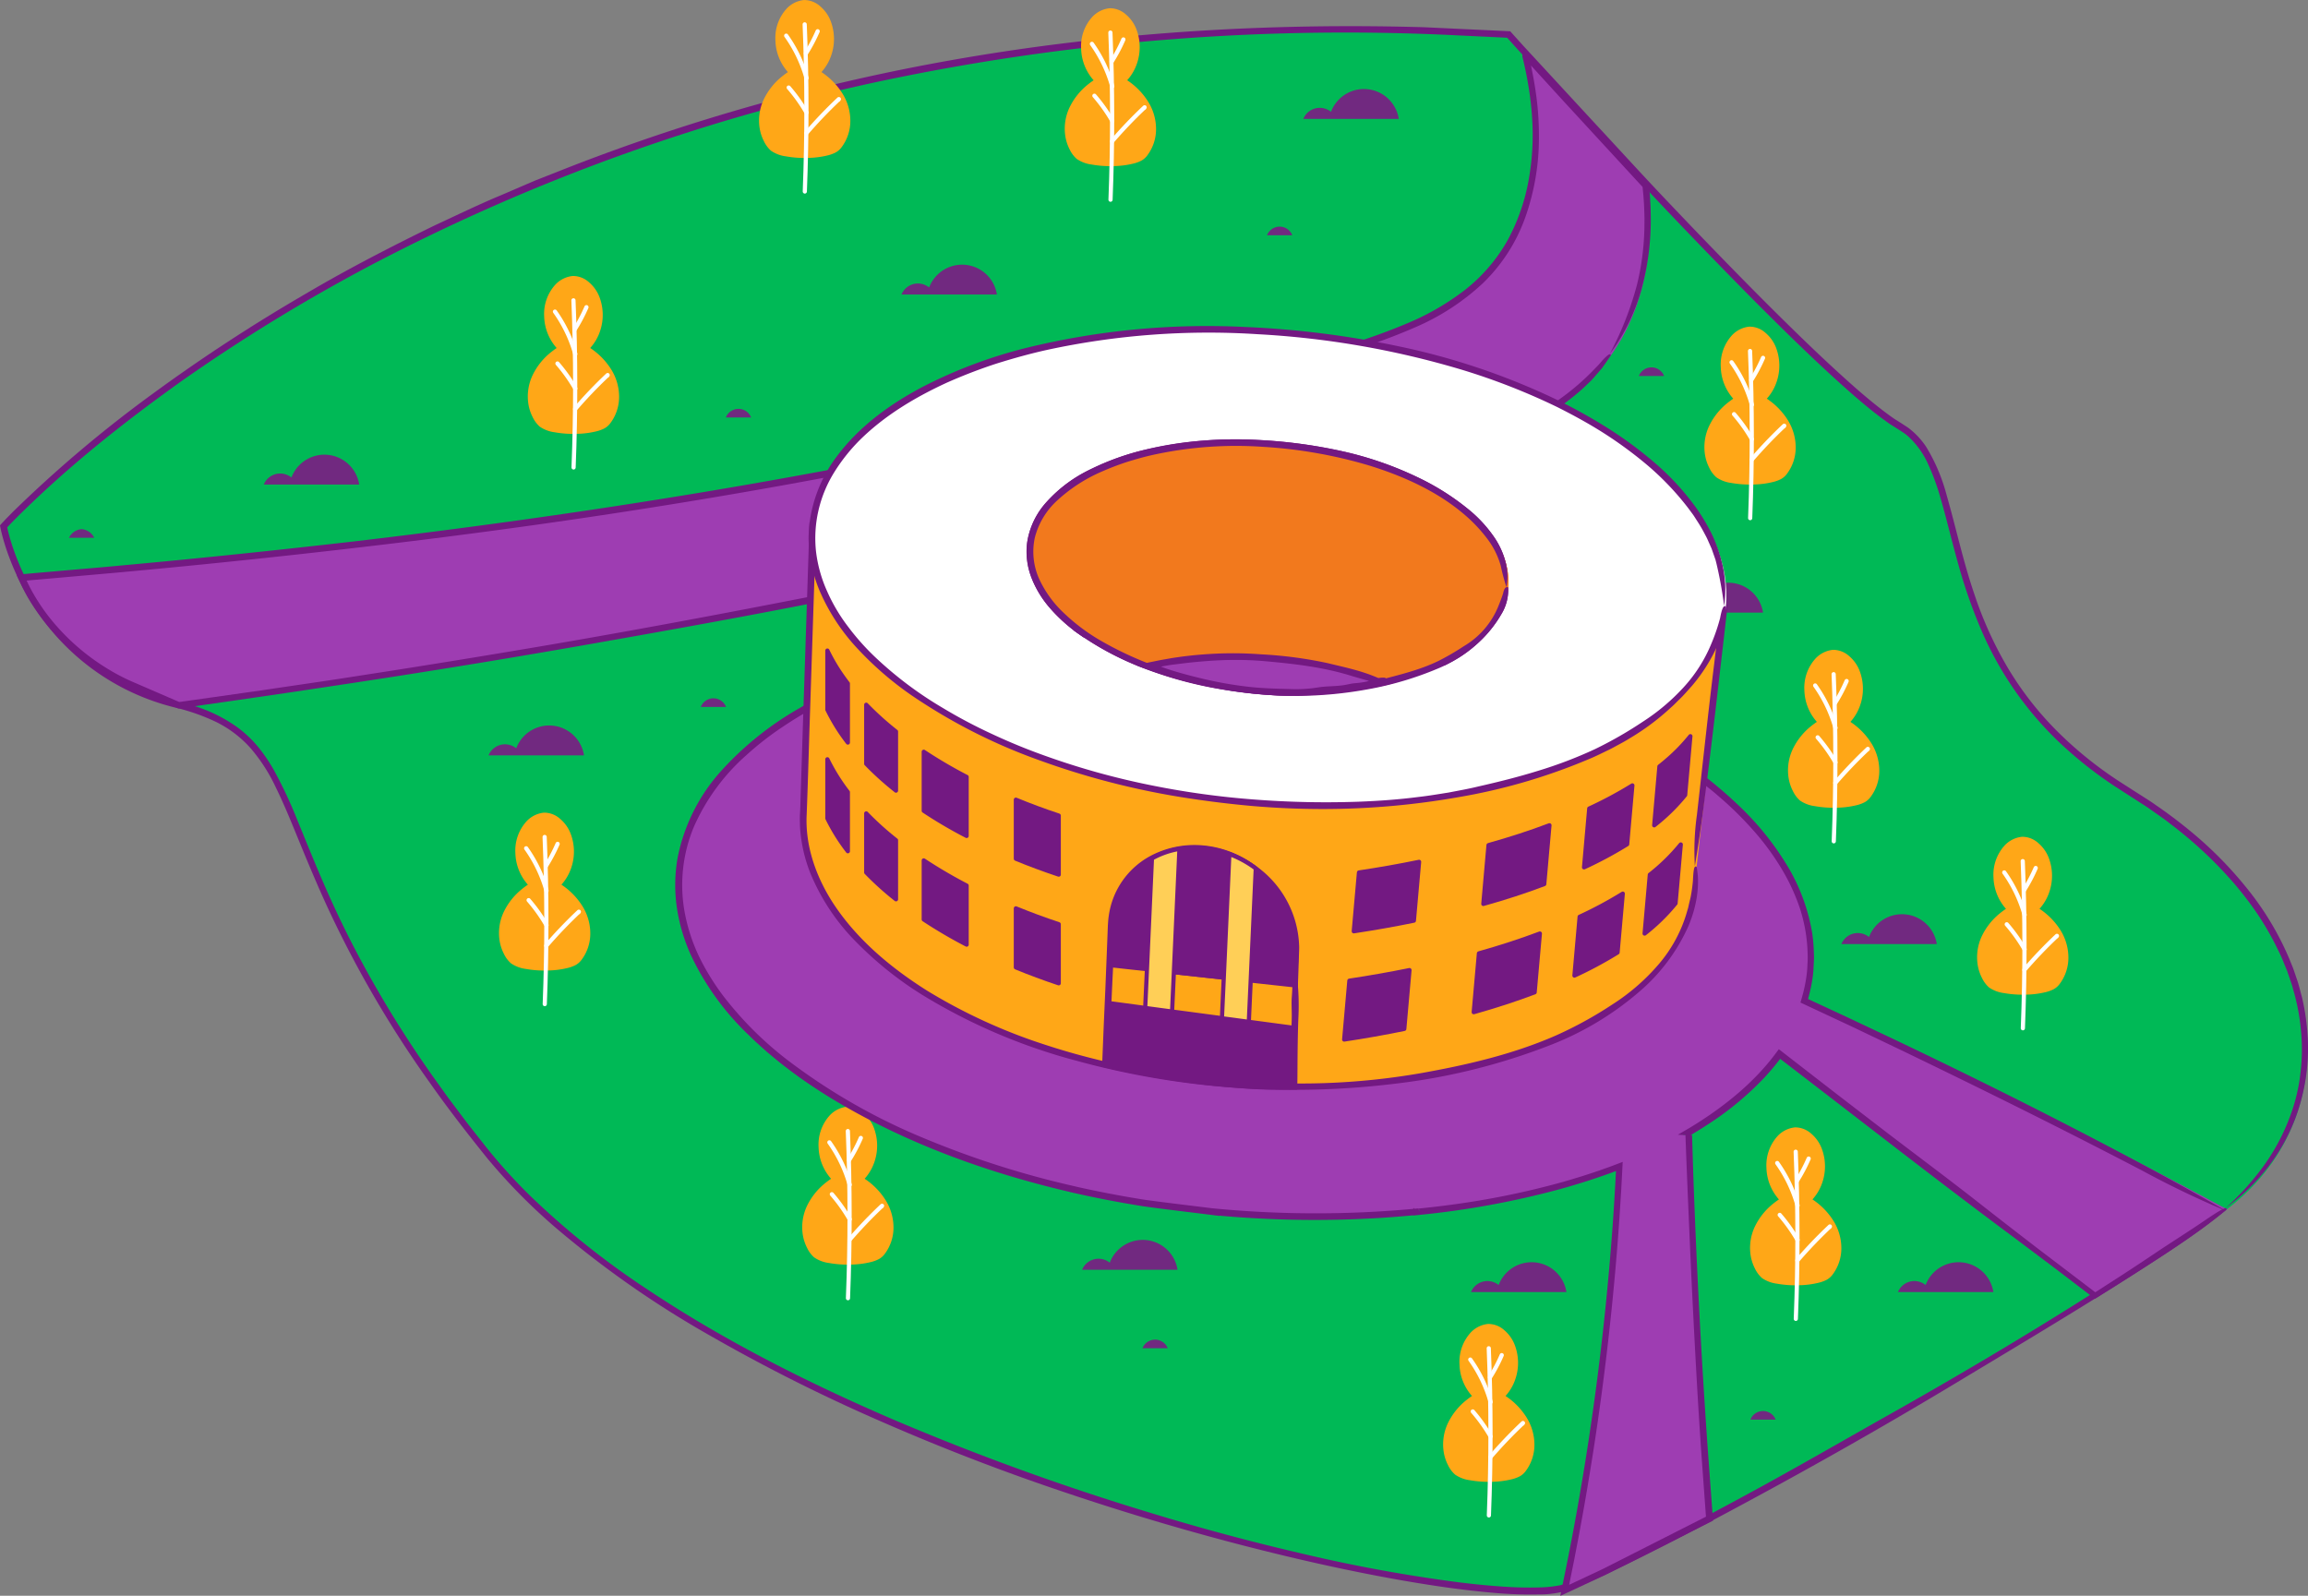 <?xml version="1.0" encoding="UTF-8"?> <svg xmlns="http://www.w3.org/2000/svg" width="551.267" height="381.2" viewBox="0 0 551.267 381.2"><rect x="0" y="0" width="551.267" height="381.2" fill="#808080" stroke="none"/> <defs> <style>.cls-1{fill:#00b956;}.cls-2,.cls-9{fill:#731982;}.cls-3{fill:#712980;}.cls-4{fill:#9e3db2;}.cls-5{fill:#ffa717;}.cls-6{fill:none;stroke:#fff;}.cls-10,.cls-6,.cls-9{stroke-linecap:round;stroke-linejoin:round;}.cls-7{fill:#fff;}.cls-8{fill:#f2791d;}.cls-10,.cls-9{stroke:#731982;}.cls-10{fill:#ffcf57;}</style> </defs> <title>new-golland</title> <g id="Layer_2" data-name="Layer 2"> <path class="cls-1" d="M531.926,288.866c-6.99,5.29-18.191,12.66-31.53,20.93-43.12,26.74-108.521,62.95-125.93,69.17-22.78,8.13-200.851-33.46-257.77-103.84s-38.48-98.36-73.92-107.06a54.493,54.493,0,0,1-30.11-18.84l-.121-.15A58.562,58.562,0,0,1,5.686,138.3a52.732,52.732,0,0,1-4.47-12.46S121.045-6.954,360.406,8.116c0,0,1.11,1.24,3.1,3.43,5.31,5.84,16.84,18.47,30.1,32.53,22.46,23.81,49.89,51.71,60.38,57.62,19,10.71,4.7,56.58,54.981,87.16S561.516,266.466,531.926,288.866Z"></path> <path class="cls-2" d="M548.189,267.282a47.625,47.625,0,0,0,3.027-19.195,56.367,56.367,0,0,0-1.346-9.7c-.449-1.572-.781-3.181-1.349-4.718l-.788-2.325-.923-2.275a70.325,70.325,0,0,0-10.071-16.8,93.388,93.388,0,0,0-13.806-13.93c-2.532-2.076-5.146-4.054-7.849-5.9-1.324-.965-2.724-1.816-4.1-2.7l-4.12-2.643a92.221,92.221,0,0,1-15.226-12.145,77.776,77.776,0,0,1-12-15.294,90.5,90.5,0,0,1-8.053-17.7c-2.667-7.753-4.362-15.795-6.647-23.736a43.3,43.3,0,0,0-4.867-11.474,18.294,18.294,0,0,0-4.357-4.608l-1.339-.88-1.284-.814c-.865-.511-1.677-1.134-2.5-1.733-3.264-2.445-6.389-5.113-9.44-7.86s-6.057-5.553-9.026-8.4c-5.933-5.7-11.751-11.519-17.514-17.4s-11.466-11.818-17.131-17.794-11.207-12.071-16.816-18.1L363.9,11l-2.066-2.292-.516-.574-.366-.405-.194-.215c-.051-.1-.18-.035-.266-.06l-1.735-.08-6.179-.287-12.357-.58c-46.254-1.336-92.811,2.49-138,12.973a479.21,479.21,0,0,0-66.393,20.493l-8.09,3.187L119.749,46.6c-5.356,2.22-10.566,4.767-15.828,7.2C93.5,58.875,83.184,64.18,73.195,70.072A412.58,412.58,0,0,0,36.579,93.987a302.984,302.984,0,0,0-33.45,28.236c-.642.654-1.292,1.3-1.924,1.97l-.586.62-.42.465a1.873,1.873,0,0,0-.2.236l.059.307.123.616.111.5.167.684a53.347,53.347,0,0,0,1.673,5.317A62.234,62.234,0,0,0,6.907,142.96a55.712,55.712,0,0,0,34.716,26.01,49.2,49.2,0,0,1,10.038,3.511,27.111,27.111,0,0,1,8.253,6.319,40.916,40.916,0,0,1,5.949,9.27c1.649,3.346,3.1,6.824,4.536,10.319,2.861,7,5.749,14.032,9.027,20.891A260.43,260.43,0,0,0,102.559,258.5c4.356,6.226,9.019,12.208,13.779,18.135a138.134,138.134,0,0,0,16.018,16.33,236.911,236.911,0,0,0,37.327,26.138A413.739,413.739,0,0,0,210.4,339.542q20.865,9.141,42.434,16.445,20.239,6.892,40.91,12.367c13.775,3.63,27.668,6.83,41.718,9.277,7.025,1.213,14.09,2.244,21.219,2.86a95.888,95.888,0,0,0,10.763.384,23.37,23.37,0,0,0,10.649-2.367c6.6-2.8,12.945-6.032,19.308-9.245q9.515-4.869,18.913-9.951c16.792-9.031,33.366-18.434,49.427-28.074,13.017-7.837,26.03-15.6,38.961-23.715,9.225-5.835,19.032-11.98,27.013-18.515.516-1.125-1.569.148-6.888,3.754-4.842,3.269-10.021,6.492-14.767,9.605-18.959,12.362-38.2,23.935-58.32,35.274-9.922,5.59-20.459,11.678-30.834,17.372-11.444,6.258-22.981,12.406-34.742,18.025q-4.4,2.122-8.885,4.018a32.245,32.245,0,0,1-4.483,1.6,28.728,28.728,0,0,1-4.728.539,89.924,89.924,0,0,1-9.689-.229c-3.234-.222-6.465-.555-9.688-.948a365.471,365.471,0,0,1-37.4-6.823q-18.569-4.3-36.925-9.932a597.911,597.911,0,0,1-61.749-22.478c-20.1-8.7-39.758-18.612-58-30.778a192.981,192.981,0,0,1-27.725-22.1,128.369,128.369,0,0,1-11.82-13.213c-1.837-2.321-3.678-4.639-5.436-7.021l-2.667-3.549-2.587-3.608a265.332,265.332,0,0,1-18.731-30.13q-4.163-7.836-7.735-15.969c-2.4-5.41-4.59-10.907-6.85-16.388A106.768,106.768,0,0,0,65.44,184a40.326,40.326,0,0,0-3.748-5.531,28.373,28.373,0,0,0-4.846-4.625,35.567,35.567,0,0,0-12.054-5.651c-2.15-.623-4.269-1.1-6.351-1.812-1.049-.318-2.064-.735-3.1-1.1-1.005-.435-2.037-.81-3.019-1.3A53.353,53.353,0,0,1,12.04,147.7a58.454,58.454,0,0,1-6.724-11.261,59.508,59.508,0,0,1-2.4-6.115c-.339-1.041-.65-2.091-.919-3.148l-.187-.777-.058-.263c-.022-.089-.052-.18.041-.237l1.005-1.06C15.171,112.29,29.04,101.259,43.384,91.02A420.67,420.67,0,0,1,88.487,63.4,474.064,474.064,0,0,1,214.514,18.52,536.147,536.147,0,0,1,348.064,8.444l8.211.389,3.717.183,2.515,2.8,11.162,12.118c7.464,8.059,14.86,16.181,22.391,24.182q11.323,11.974,22.923,23.7c7.771,7.779,15.607,15.5,23.922,22.761,2.1,1.8,4.214,3.577,6.45,5.242l1.695,1.234c.576.4,1.195.764,1.791,1.147.631.389,1.134.732,1.673,1.083a10.737,10.737,0,0,1,1.5,1.189,20.061,20.061,0,0,1,4.493,6.352,54.491,54.491,0,0,1,2.814,7.559c1.541,5.216,2.783,10.577,4.277,15.89a123.508,123.508,0,0,0,5.407,15.7,81.268,81.268,0,0,0,18.809,27.309,97.843,97.843,0,0,0,13.032,10.367l6.925,4.467c1.159.712,2.246,1.528,3.361,2.3s2.225,1.558,3.283,2.408a99.4,99.4,0,0,1,14.772,13.718,83.238,83.238,0,0,1,6.139,7.981,70.473,70.473,0,0,1,4.946,8.741c.771,1.49,1.328,3.07,1.985,4.607l.816,2.37.4,1.186.329,1.208a51.328,51.328,0,0,1,1.814,9.82,46.555,46.555,0,0,1-.159,9.958,43.171,43.171,0,0,1-2.261,9.678,50.046,50.046,0,0,1-6.605,12.545,65.842,65.842,0,0,1-8.939,9.883,49.214,49.214,0,0,0,10.152-9.837A45.189,45.189,0,0,0,548.189,267.282Z"></path> <path class="cls-3" d="M421.1,146.34H398.3a4.252,4.252,0,0,1,3.921-2.638,4.353,4.353,0,0,1,2.694.947A8.41,8.41,0,0,1,421.1,146.34Z"></path> <path class="cls-3" d="M238.114,70.361h-22.8a4.251,4.251,0,0,1,3.921-2.638,4.361,4.361,0,0,1,2.694.947,8.411,8.411,0,0,1,16.183,1.691Z"></path> <path class="cls-3" d="M334.094,28.4H311.3a4.251,4.251,0,0,1,3.92-2.639,4.351,4.351,0,0,1,2.694.948A8.41,8.41,0,0,1,334.094,28.4Z"></path> <path class="cls-4" d="M384.855,84.786c-11.929,16.74-33.52,22.94-53.49,27.83a2931.508,2931.508,0,0,1-288.589,55.45c-4.36-1.75-8.521-3.52-12.25-5.27a53.446,53.446,0,0,1-17.86-13.57l-.121-.15A45.7,45.7,0,0,1,5.686,138.3c104.929-8.88,212.929-23.97,313.649-54.5,13.691-4.15,28.071-9.1,37.17-20.14,8.4-10.17,10.931-24.19,9.7-37.32a91.421,91.421,0,0,0-2.7-14.79c5.31,5.84,16.84,18.47,30.1,32.53C395.245,58.226,393.1,73.216,384.855,84.786Z"></path> <path class="cls-2" d="M392.143,68.861a62.932,62.932,0,0,0,2.151-16.5c-.019-1.392-.022-2.787-.12-4.177-.044-.7-.066-1.393-.141-2.086l-.1-1.042-.049-.52a3.236,3.236,0,0,0-.079-.593l-5.689-6.207L365.036,12.68l-1.57-1.2a9.188,9.188,0,0,1,.149,2c.8,3.3,1.167,5.285,1.56,7.715.369,2.36.641,4.735.779,7.116a60.64,60.64,0,0,1-.753,14.233,47.78,47.78,0,0,1-5.066,14.774A39.958,39.958,0,0,1,350.05,69.146a60.66,60.66,0,0,1-13.523,7.921,142.115,142.115,0,0,1-14.865,5.366q-30.386,9.174-61.282,16.623c-57.828,13.691-116.623,23.305-175.664,30.261-18.574,2.123-37.169,4.08-55.789,5.766-4.651.456-9.312.822-13.967,1.237l-6.984.608-2.847.257-.8.081c-.119.022-.3.009-.369.06l.17.369.682,1.475c.223.478.465,1.008.693,1.444l.414.8c.281.531.575,1.054.876,1.572a52.8,52.8,0,0,0,20.554,19.509c2.2,1.209,4.471,2.1,6.71,3.076l6.737,2.9.842.362.462.2c.237.074.5.3.783.187l2-.287,3.613-.518,7.226-1.032,14.443-2.11L84.6,163.1q28.859-4.385,57.61-9.459c19.18-3.378,38.368-6.835,57.445-10.671,35.881-7.179,71.539-15.2,107.19-23.581,5.968-1.381,11.919-2.83,17.838-4.3s11.814-2.941,17.591-4.7c9.34-2.866,18.67-6.069,27.119-11.2a55.458,55.458,0,0,0,8.638-6.351l1.932-1.848c.619-.634,1.178-1.318,1.755-1.972l.846-.988c.269-.337.506-.7.756-1.043q.723-1.053,1.429-2.078c-.015-.444-.333-.4-.962.143a14.081,14.081,0,0,0-1.18,1.193l-.77.885-.978,1.011a57.706,57.706,0,0,1-8.4,7.248,77.166,77.166,0,0,1-19.028,9.965,178.912,178.912,0,0,1-21.059,6.129c-7.13,1.652-14.7,3.661-22.09,5.458-16.3,3.972-32.762,7.437-49.052,11.285-15.88,3.705-31.817,7.187-47.964,10.389-27.635,5.526-55.324,10.868-83.114,15.61q-22.522,3.836-45.106,7.31c-7.523,1.185-15.064,2.251-22.595,3.378l-11.31,1.607-5.655.8-1.413.2c-.447.051-1.015.168-1.293.157l-2.548-1.1-7.8-3.376a48.9,48.9,0,0,1-7.489-3.917,52.49,52.49,0,0,1-12.611-11.13,46.264,46.264,0,0,1-4.719-6.977l-.5-.93-.381-.761-.3-.641a1.2,1.2,0,0,1-.066-.156l.177-.016.353-.03,3.87-.337,16.967-1.5q33.927-3.085,67.763-7.187c57.177-6.93,114.148-16.641,170.193-30.245,6.093-1.531,12.208-2.983,18.283-4.595,6.066-1.644,12.147-3.238,18.2-4.936l18.109-5.281a146.2,146.2,0,0,0,17.844-6.418,56.062,56.062,0,0,0,16-10.426,40.96,40.96,0,0,0,10.31-16.134,57.151,57.151,0,0,0,3.143-18.855,72.209,72.209,0,0,0-.6-9.542q-.306-2.369-.739-4.714l-.5-2.557-.057-.276.208.243,7.6,8.326L391.34,43.588l.986,1.065h0l.013.128.08.806c.122,1.074.184,2.151.252,3.229s.074,2.156.116,3.234c-.014,1.078,0,2.158-.045,3.234a61.608,61.608,0,0,1-1.753,12.758A77.093,77.093,0,0,1,384.5,84.53a44.249,44.249,0,0,0,4.721-7.778A45.565,45.565,0,0,0,392.143,68.861Z"></path> <path class="cls-5" d="M129.921,194.128a6.6,6.6,0,0,0-4.116,2.021,10.394,10.394,0,0,0-2.706,7.664,11.828,11.828,0,0,0,2.983,7.523q-.724.484-1.4,1.035a15.739,15.739,0,0,0-4.356,5.465,11.864,11.864,0,0,0-1.016,6.765,10.46,10.46,0,0,0,1.025,3.212,7.169,7.169,0,0,0,1.7,2.3,8.038,8.038,0,0,0,3.589,1.35,25.026,25.026,0,0,0,5.114.372,21.356,21.356,0,0,0,4.881-.61,8.574,8.574,0,0,0,1.837-.674,4.415,4.415,0,0,0,1.456-1.28,10.423,10.423,0,0,0,2.081-6.358,12.366,12.366,0,0,0-1.951-6.569,16.884,16.884,0,0,0-4.947-5.012,11.43,11.43,0,0,0,2.347-4.026,12.016,12.016,0,0,0-.155-8.185,8.727,8.727,0,0,0-2.488-3.5A5.7,5.7,0,0,0,129.921,194.128Z"></path> <path class="cls-6" d="M130.088,199.94q.813,19.95.03,39.924"></path> <path class="cls-6" d="M138.142,217.957l.113-.162a109.142,109.142,0,0,0-7.763,8.116"></path> <path class="cls-6" d="M130.529,212.774a32.8,32.8,0,0,0-4.855-10.132"></path> <path class="cls-6" d="M133.188,201.584a38.622,38.622,0,0,1-2.8,5.3"></path> <path class="cls-6" d="M126.268,215.032A38.738,38.738,0,0,1,130.526,221"></path> <path class="cls-5" d="M202.343,264.377a6.6,6.6,0,0,0-4.116,2.022,10.389,10.389,0,0,0-2.706,7.663,11.83,11.83,0,0,0,2.982,7.523q-.723.485-1.4,1.035a15.742,15.742,0,0,0-4.356,5.466,11.862,11.862,0,0,0-1.016,6.764,10.477,10.477,0,0,0,1.024,3.212,7.176,7.176,0,0,0,1.7,2.3,8.015,8.015,0,0,0,3.588,1.35,24.9,24.9,0,0,0,5.115.372,21.3,21.3,0,0,0,4.881-.61,8.546,8.546,0,0,0,1.836-.674,4.405,4.405,0,0,0,1.457-1.279,10.435,10.435,0,0,0,2.081-6.359,12.361,12.361,0,0,0-1.952-6.568,16.872,16.872,0,0,0-4.946-5.013,11.4,11.4,0,0,0,2.346-4.026,12,12,0,0,0-.155-8.184,8.718,8.718,0,0,0-2.487-3.5A5.7,5.7,0,0,0,202.343,264.377Z"></path> <path class="cls-6" d="M202.51,270.189q.813,19.951.03,39.925"></path> <path class="cls-6" d="M210.563,288.207l.114-.162a108.753,108.753,0,0,0-7.763,8.116"></path> <path class="cls-6" d="M202.951,283.023a32.815,32.815,0,0,0-4.855-10.132"></path> <path class="cls-6" d="M205.609,271.833a38.455,38.455,0,0,1-2.8,5.3"></path> <path class="cls-6" d="M198.69,285.281a38.74,38.74,0,0,1,4.257,5.973"></path> <path class="cls-5" d="M428.737,269.314a6.6,6.6,0,0,0-4.115,2.022A10.389,10.389,0,0,0,421.916,279a11.825,11.825,0,0,0,2.982,7.523q-.723.485-1.4,1.035a15.74,15.74,0,0,0-4.355,5.466,11.871,11.871,0,0,0-1.017,6.764A10.452,10.452,0,0,0,419.15,303a7.176,7.176,0,0,0,1.7,2.3,8.01,8.01,0,0,0,3.588,1.35,24.9,24.9,0,0,0,5.115.372,21.292,21.292,0,0,0,4.88-.61,8.535,8.535,0,0,0,1.837-.674,4.392,4.392,0,0,0,1.456-1.279,10.428,10.428,0,0,0,2.081-6.359,12.351,12.351,0,0,0-1.951-6.568,16.875,16.875,0,0,0-4.947-5.013,11.4,11.4,0,0,0,2.347-4.026,12,12,0,0,0-.155-8.184,8.728,8.728,0,0,0-2.487-3.5A5.7,5.7,0,0,0,428.737,269.314Z"></path> <path class="cls-6" d="M428.905,275.126q.813,19.952.03,39.925"></path> <path class="cls-6" d="M436.958,293.143l.113-.161a108.956,108.956,0,0,0-7.763,8.116"></path> <path class="cls-6" d="M429.345,287.96a32.793,32.793,0,0,0-4.855-10.132"></path> <path class="cls-6" d="M432,276.77a38.455,38.455,0,0,1-2.8,5.3"></path> <path class="cls-6" d="M425.085,290.218a38.74,38.74,0,0,1,4.257,5.973"></path> <path class="cls-5" d="M355.424,316.267a6.6,6.6,0,0,0-4.115,2.021,10.39,10.39,0,0,0-2.706,7.664,11.827,11.827,0,0,0,2.982,7.523q-.724.484-1.4,1.035a15.75,15.75,0,0,0-4.356,5.465,11.872,11.872,0,0,0-1.016,6.765,10.46,10.46,0,0,0,1.025,3.212,7.187,7.187,0,0,0,1.7,2.3,8.034,8.034,0,0,0,3.588,1.35,25.031,25.031,0,0,0,5.115.372,21.354,21.354,0,0,0,4.88-.61,8.535,8.535,0,0,0,1.837-.674,4.395,4.395,0,0,0,1.456-1.28,10.423,10.423,0,0,0,2.081-6.358,12.357,12.357,0,0,0-1.951-6.569,16.872,16.872,0,0,0-4.947-5.012,11.415,11.415,0,0,0,2.347-4.026,12,12,0,0,0-.155-8.185,8.734,8.734,0,0,0-2.487-3.5A5.7,5.7,0,0,0,355.424,316.267Z"></path> <path class="cls-6" d="M355.591,322.079q.815,19.95.03,39.924"></path> <path class="cls-6" d="M363.645,340.1l.113-.162A109.142,109.142,0,0,0,356,348.05"></path> <path class="cls-6" d="M356.032,334.913a32.782,32.782,0,0,0-4.855-10.132"></path> <path class="cls-6" d="M358.691,323.723a38.513,38.513,0,0,1-2.8,5.3"></path> <path class="cls-6" d="M351.772,337.171a38.8,38.8,0,0,1,4.257,5.972"></path> <path class="cls-5" d="M437.8,155.235a6.608,6.608,0,0,0-4.116,2.022,10.389,10.389,0,0,0-2.706,7.663,11.833,11.833,0,0,0,2.982,7.524q-.723.484-1.4,1.035a15.739,15.739,0,0,0-4.356,5.465,11.862,11.862,0,0,0-1.016,6.764,10.477,10.477,0,0,0,1.024,3.212,7.18,7.18,0,0,0,1.7,2.305,8.038,8.038,0,0,0,3.588,1.35,25.041,25.041,0,0,0,5.115.372,21.412,21.412,0,0,0,4.881-.61,8.574,8.574,0,0,0,1.837-.674,4.415,4.415,0,0,0,1.456-1.28,10.432,10.432,0,0,0,2.081-6.358,12.367,12.367,0,0,0-1.952-6.569,16.857,16.857,0,0,0-4.946-5.012,11.425,11.425,0,0,0,2.347-4.027,12.007,12.007,0,0,0-.156-8.184,8.718,8.718,0,0,0-2.487-3.5A5.7,5.7,0,0,0,437.8,155.235Z"></path> <path class="cls-6" d="M437.968,161.048q.813,19.95.03,39.924"></path> <path class="cls-6" d="M446.021,179.065l.114-.162a109.142,109.142,0,0,0-7.763,8.116"></path> <path class="cls-6" d="M438.409,173.882a32.8,32.8,0,0,0-4.855-10.132"></path> <path class="cls-6" d="M441.067,162.691a38.467,38.467,0,0,1-2.8,5.305"></path> <path class="cls-6" d="M434.148,176.14a38.732,38.732,0,0,1,4.257,5.972"></path> <path class="cls-5" d="M482.966,199.894a6.608,6.608,0,0,0-4.116,2.022,10.39,10.39,0,0,0-2.706,7.664,11.832,11.832,0,0,0,2.982,7.523q-.723.484-1.4,1.035a15.739,15.739,0,0,0-4.356,5.465,11.864,11.864,0,0,0-1.016,6.765,10.486,10.486,0,0,0,1.024,3.212,7.187,7.187,0,0,0,1.7,2.3,8.038,8.038,0,0,0,3.588,1.35,25.041,25.041,0,0,0,5.115.372,21.356,21.356,0,0,0,4.881-.61,8.546,8.546,0,0,0,1.836-.674,4.408,4.408,0,0,0,1.457-1.28,10.436,10.436,0,0,0,2.081-6.358,12.367,12.367,0,0,0-1.952-6.569,16.869,16.869,0,0,0-4.946-5.012,11.408,11.408,0,0,0,2.346-4.027,12,12,0,0,0-.155-8.184,8.718,8.718,0,0,0-2.487-3.5A5.7,5.7,0,0,0,482.966,199.894Z"></path> <path class="cls-6" d="M483.133,205.707q.813,19.95.03,39.924"></path> <path class="cls-6" d="M491.186,223.724l.114-.162a109.142,109.142,0,0,0-7.763,8.116"></path> <path class="cls-6" d="M483.574,218.541a32.8,32.8,0,0,0-4.855-10.132"></path> <path class="cls-6" d="M486.232,207.35a38.467,38.467,0,0,1-2.8,5.305"></path> <path class="cls-6" d="M479.313,220.8a38.732,38.732,0,0,1,4.257,5.972"></path> <path class="cls-5" d="M417.832,78.033a6.607,6.607,0,0,0-4.116,2.021,10.393,10.393,0,0,0-2.706,7.664,11.83,11.83,0,0,0,2.982,7.523q-.723.484-1.4,1.035a15.733,15.733,0,0,0-4.356,5.466,11.86,11.86,0,0,0-1.016,6.764,10.477,10.477,0,0,0,1.024,3.212,7.176,7.176,0,0,0,1.7,2.3,8.015,8.015,0,0,0,3.588,1.35,24.97,24.97,0,0,0,5.115.372,21.3,21.3,0,0,0,4.881-.61,8.546,8.546,0,0,0,1.836-.674,4.4,4.4,0,0,0,1.457-1.28,10.43,10.43,0,0,0,2.081-6.358,12.361,12.361,0,0,0-1.952-6.568,16.872,16.872,0,0,0-4.946-5.013,11.4,11.4,0,0,0,2.346-4.026,12,12,0,0,0-.155-8.184,8.718,8.718,0,0,0-2.487-3.5A5.7,5.7,0,0,0,417.832,78.033Z"></path> <path class="cls-6" d="M418,83.845q.813,19.952.03,39.925"></path> <path class="cls-6" d="M426.052,101.862l.114-.161a108.933,108.933,0,0,0-7.763,8.115"></path> <path class="cls-6" d="M418.44,96.679a32.815,32.815,0,0,0-4.855-10.132"></path> <path class="cls-6" d="M421.1,85.489a38.513,38.513,0,0,1-2.8,5.3"></path> <path class="cls-6" d="M414.179,98.937a38.692,38.692,0,0,1,4.257,5.973"></path> <path class="cls-3" d="M139.49,180.441h-22.8a4.251,4.251,0,0,1,3.921-2.638,4.355,4.355,0,0,1,2.694.947,8.41,8.41,0,0,1,16.183,1.691Z"></path> <path class="cls-3" d="M85.794,115.752H63a4.252,4.252,0,0,1,3.921-2.638,4.353,4.353,0,0,1,2.694.947,8.41,8.41,0,0,1,16.183,1.691Z"></path> <path class="cls-3" d="M281.256,303.325h-22.8a4.252,4.252,0,0,1,3.921-2.638,4.354,4.354,0,0,1,2.694.948,8.41,8.41,0,0,1,16.183,1.69Z"></path> <path class="cls-3" d="M476.12,308.658h-22.8a4.251,4.251,0,0,1,3.921-2.638,4.355,4.355,0,0,1,2.694.947,8.411,8.411,0,0,1,16.183,1.691Z"></path> <path class="cls-3" d="M374.145,308.658h-22.8a4.251,4.251,0,0,1,3.921-2.638,4.355,4.355,0,0,1,2.694.947,8.411,8.411,0,0,1,16.183,1.691Z"></path> <path class="cls-3" d="M462.608,225.527h-22.8a4.249,4.249,0,0,1,3.92-2.638,4.351,4.351,0,0,1,2.694.947,8.41,8.41,0,0,1,16.183,1.691Z"></path> <path class="cls-3" d="M173.42,168.875h-6.038a3.241,3.241,0,0,1,6.038,0Z"></path> <path class="cls-3" d="M22.507,128.464H16.468A3.7,3.7,0,0,1,19.5,126.4,3.7,3.7,0,0,1,22.507,128.464Z"></path> <path class="cls-3" d="M278.915,322.079h-6.039a3.241,3.241,0,0,1,6.039,0Z"></path> <path class="cls-3" d="M424.118,339.13h-6.039a3.242,3.242,0,0,1,6.039,0Z"></path> <path class="cls-3" d="M397.475,89.824h-6.039a3.241,3.241,0,0,1,6.039,0Z"></path> <path class="cls-3" d="M179.411,99.732h-6.039a3.242,3.242,0,0,1,6.039,0Z"></path> <path class="cls-3" d="M308.665,56.2h-6.039a3.242,3.242,0,0,1,6.039,0Z"></path> <path class="cls-2" d="M360.4,8.124c0,.446,0,.247,0,.456,0,.264,0,.071,0,.235,0,.23,0,.22,0,.312,0,.058,0,.2,0,.147s0,.158,0,.131v.014c0-.135,0-.46,0-.434V8.464c0-.023,0,.1,0-.362,0-.569,0-.9,0-.978V7.39c0,.105,0-.158,0,.1s0,.336,0,.314v.108c0-.008,0-.1,0-.169,0-.109,0-.081,0-.24,0-.2,0-.018,0-.27s0-.02,0-.387V6.8s0,.095,0,.877Z"></path> <path class="cls-5" d="M136.8,65.929a6.6,6.6,0,0,0-4.115,2.022,10.394,10.394,0,0,0-2.707,7.663,11.829,11.829,0,0,0,2.983,7.523q-.725.484-1.4,1.036a15.741,15.741,0,0,0-4.356,5.465,11.87,11.87,0,0,0-1.016,6.764,10.452,10.452,0,0,0,1.025,3.212,7.18,7.18,0,0,0,1.7,2.3,8.021,8.021,0,0,0,3.588,1.349,24.89,24.89,0,0,0,5.115.372,21.3,21.3,0,0,0,4.88-.61,8.482,8.482,0,0,0,1.837-.674,4.4,4.4,0,0,0,1.456-1.279,10.427,10.427,0,0,0,2.081-6.358,12.352,12.352,0,0,0-1.951-6.569,16.875,16.875,0,0,0-4.947-5.013,11.4,11.4,0,0,0,2.347-4.026,12,12,0,0,0-.155-8.184,8.728,8.728,0,0,0-2.487-3.5A5.7,5.7,0,0,0,136.8,65.929Z"></path> <path class="cls-6" d="M136.971,71.741q.815,19.951.03,39.925"></path> <path class="cls-6" d="M145.025,89.759l.113-.162a108.753,108.753,0,0,0-7.763,8.116"></path> <path class="cls-6" d="M137.412,84.576a32.8,32.8,0,0,0-4.855-10.133"></path> <path class="cls-6" d="M140.071,73.385a38.524,38.524,0,0,1-2.8,5.3"></path> <path class="cls-6" d="M133.152,86.833a38.808,38.808,0,0,1,4.257,5.973"></path> <path class="cls-5" d="M265.053,1.969a6.6,6.6,0,0,0-4.116,2.022,10.389,10.389,0,0,0-2.706,7.663,11.83,11.83,0,0,0,2.982,7.523q-.723.485-1.4,1.035a15.742,15.742,0,0,0-4.356,5.466,11.862,11.862,0,0,0-1.016,6.764,10.477,10.477,0,0,0,1.024,3.212,7.165,7.165,0,0,0,1.7,2.3,8.015,8.015,0,0,0,3.588,1.35,24.9,24.9,0,0,0,5.115.372,21.3,21.3,0,0,0,4.881-.61,8.493,8.493,0,0,0,1.836-.674,4.405,4.405,0,0,0,1.457-1.279,10.441,10.441,0,0,0,2.081-6.359,12.361,12.361,0,0,0-1.952-6.568,16.872,16.872,0,0,0-4.946-5.013,11.4,11.4,0,0,0,2.346-4.026,12,12,0,0,0-.155-8.184,8.718,8.718,0,0,0-2.487-3.5A5.7,5.7,0,0,0,265.053,1.969Z"></path> <path class="cls-6" d="M265.22,7.781q.813,19.952.03,39.925"></path> <path class="cls-6" d="M273.273,25.8l.114-.162a108.753,108.753,0,0,0-7.763,8.116"></path> <path class="cls-6" d="M265.661,20.616a32.81,32.81,0,0,0-4.855-10.133"></path> <path class="cls-6" d="M268.319,9.425a38.455,38.455,0,0,1-2.8,5.3"></path> <path class="cls-6" d="M261.4,22.873a38.74,38.74,0,0,1,4.257,5.973"></path> <path class="cls-5" d="M192.032.01a6.6,6.6,0,0,0-4.115,2.022A10.389,10.389,0,0,0,185.211,9.7a11.825,11.825,0,0,0,2.982,7.523q-.725.485-1.4,1.035a15.754,15.754,0,0,0-4.356,5.466,11.87,11.87,0,0,0-1.016,6.764,10.452,10.452,0,0,0,1.025,3.212,7.176,7.176,0,0,0,1.7,2.3,8.01,8.01,0,0,0,3.588,1.35,24.89,24.89,0,0,0,5.115.372,21.3,21.3,0,0,0,4.88-.61,8.482,8.482,0,0,0,1.837-.674,4.392,4.392,0,0,0,1.456-1.279,10.428,10.428,0,0,0,2.081-6.359,12.351,12.351,0,0,0-1.951-6.568,16.875,16.875,0,0,0-4.947-5.013,11.4,11.4,0,0,0,2.347-4.026,12,12,0,0,0-.155-8.184,8.728,8.728,0,0,0-2.487-3.5A5.7,5.7,0,0,0,192.032.01Z"></path> <path class="cls-6" d="M192.2,5.822q.814,19.952.03,39.925"></path> <path class="cls-6" d="M200.253,23.84l.113-.162a108.753,108.753,0,0,0-7.763,8.116"></path> <path class="cls-6" d="M192.64,18.656a32.793,32.793,0,0,0-4.855-10.132"></path> <path class="cls-6" d="M195.3,7.466a38.455,38.455,0,0,1-2.8,5.3"></path> <path class="cls-6" d="M188.38,20.914a38.808,38.808,0,0,1,4.257,5.973"></path> <path class="cls-4" d="M531.926,288.866c-6.99,5.29-18.191,12.66-31.53,20.93q-37.936-28.755-75.391-58.14c-5.329,7.35-13.2,13.91-23.079,19.43l1.23.04q1.11,45.72,4.61,91.34-12.406,6.39-24.911,12.58c-2.76,1.37-5.55,2.73-8.389,3.92a637.984,637.984,0,0,0,12.8-101c-13.971,5.48-30.48,9.31-48.6,11.13a.09.09,0,0,1,.01-.05,253.535,253.535,0,0,1-47.23.21c-.441-.04-.891-.09-1.341-.13v.02q-7.875-.735-15.48-1.9c-.159-.02-.33-.05-.49-.07-.849-.13-1.7-.27-2.54-.41-.5-.08-.99-.16-1.48-.25-.669-.11-1.329-.22-1.99-.34-.849-.15-1.7-.31-2.54-.47-.35-.06-.7-.13-1.049-.19-1.27-.25-2.541-.5-3.791-.77-.16-.03-.309-.06-.469-.1-1.1-.23-2.191-.47-3.281-.71-.12-.03-.25-.05-.37-.08v-.01c-56.959-12.92-97.07-43.57-94.28-75.6,2.621-30.24,42.681-52.67,96.22-57.51h.01c.02,0,.03.01.05.02a255.446,255.446,0,0,1,45.031.01c42.679,3.72,79.86,17.17,103.25,35.17,17.5,13.47,27.28,29.48,25.849,45.85a36.906,36.906,0,0,1-1.349,7.06Q482.421,262.261,531.926,288.866Z"></path> <path class="cls-2" d="M512.936,278.792q-19.968-10.692-40.357-20.733-10.185-5.025-20.446-9.908L441.858,243.3l-10.015-4.66.2-.7.24-.953q.236-.985.42-1.984a28.1,28.1,0,0,0,.476-4.026l.095-2.027c.013-.675-.039-1.351-.055-2.027a37.939,37.939,0,0,0-.377-4.035,45.7,45.7,0,0,0-5.414-15.177,68.469,68.469,0,0,0-12.078-15.232A104.221,104.221,0,0,0,400.1,180.411a141.337,141.337,0,0,0-16.927-9.568,180.281,180.281,0,0,0-17.931-7.514c-3.028-1.162-6.14-2.078-9.211-3.115l-4.666-1.366-2.334-.68-2.353-.609-4.707-1.217-4.741-1.072c-3.152-.761-6.352-1.289-9.527-1.934-6.385-1.11-12.8-2.088-19.244-2.738-6.439-.746-12.913-1.151-19.388-1.4a250.264,250.264,0,0,0-30.511.777l.421.079a1.01,1.01,0,0,0-.41-.1l-.071,0a193.838,193.838,0,0,0-45.954,9.433c-3.7,1.309-7.363,2.734-10.953,4.337-3.578,1.627-7.1,3.39-10.507,5.366A75.719,75.719,0,0,0,172.6,183.777a43.547,43.547,0,0,0-10.734,21.049,37.346,37.346,0,0,0-.2,11.959,42.524,42.524,0,0,0,3.392,11.444,63.74,63.74,0,0,0,13.886,19.135c1.391,1.4,2.883,2.694,4.351,4.011,1.524,1.249,3.016,2.542,4.6,3.71,3.112,2.417,6.383,4.612,9.711,6.706,18.051,11.16,38.221,18.4,58.777,23.147l-.872-1.092v.9l.848.193c5.619,1.274,11.11,2.331,16.76,3.229,5.627.785,11.256,1.42,16.883,2.134l1.273.161v-1.341L290,290.286a255,255,0,0,0,40.077.63q4.363-.289,8.712-.722l-1.147-1.664a1.4,1.4,0,0,0-.132.565l-.014,1.28,1.283-.131a205.762,205.762,0,0,0,33.063-5.979c2.711-.721,5.395-1.545,8.067-2.4,1.332-.443,2.665-.886,3.984-1.367l.993-.353.9-.338c.067-.017.158-.073.192-.054l-.134,2.481-.242,4.164q-.249,4.164-.567,8.322a651.273,651.273,0,0,1-8.381,66.175c-.817,4.53-1.671,9.054-2.591,13.565l-1.037,5.071-.342,1.674c.441-.146,1.011-.454,1.51-.674l3.073-1.433,6.381-2.98,25.51-12.859-1.237-16.784q-2.354-33.378-3.508-66.812l-.26-8.361,0-.13c0-.025,0-.023-.018-.022l-.068,0-.137,0c-.164.015-.027-.045.045-.09l.841-.5q1.812-1.089,3.575-2.26a73.076,73.076,0,0,0,13-10.84c.959-1.043,1.9-2.1,2.781-3.219l.586-.736.3-.4c.05-.045.1-.187.149-.152l.136.1.434.332,6.642,5.1,13.274,10.23c11.837,9.14,23.687,18.25,35.49,27.007l9.521,7.151,9.677,7.391,5.281-3.311,5.053-3.219c7.2-4.643,14.859-9.527,21.053-14.747.331-.98-1.353-.045-5.517,2.8-3.789,2.578-7.848,5.112-11.541,7.6q-3.666,2.468-7.363,4.875l-6.887,4.436-13.686-10.414q-7.1-5.449-14.239-11.048c-7.034-5.518-14.7-11.223-22.084-16.86l-12.185-9.368-12.391-9.6-.591-.456-.294-.228c-.045-.014-.108-.13-.138-.06l-.1.136-.825,1.094c-.619.839-.914,1.17-1.335,1.7-.8.978-1.644,1.92-2.5,2.845a64.88,64.88,0,0,1-5.532,5.2c-1.94,1.628-3.966,3.157-6.053,4.6q-1.569,1.075-3.176,2.1l-1.619,1-2.324,1.365-.583.34c-.079.04-.023.028-.008.031l.063,0,.128.007.258.014.13.007.564.031.574.033c.116.009.033.014.059.021v.037l0,.058.071,1.866.138,3.732.3,7.466q.32,7.465.64,14.944.684,14.955,1.525,30,.468,8.308,1.031,16.611l1.195,16.406-15.422,7.822-7.8,3.956c-1.292.677-2.614,1.285-3.931,1.9l-3.882,1.822-1.641.771.357-1.772.85-4.212c.543-2.866,1.116-5.725,1.624-8.6,1.064-5.735,2.013-11.49,2.925-17.25q4.291-27.571,6.229-55.442l.445-6.962.185-3.483.1-1.934.056-1.057.014-.265c.021-.07-.041-.025-.079-.014l-.123.047-.494.187-1.914.724c-.54.211-1.09.395-1.636.592-1.09.4-2.188.769-3.29,1.132-2.2.736-4.423,1.4-6.652,2.046a195.512,195.512,0,0,1-27.261,5.541c-2.492.334-4.991.612-7.493.869l.421.382a.193.193,0,0,1-.03.121l-.381-.553a254.49,254.49,0,0,1-48.492.018l-.484-.045v.508l.486-.443c-5.6-.711-11.212-1.344-16.8-2.12-5.555-.879-11.136-1.951-16.608-3.189l.361.462v-.389l-.371-.086a217.844,217.844,0,0,1-36.126-11.527,144.787,144.787,0,0,1-32.78-18.839,83.5,83.5,0,0,1-15.2-15.27,57.769,57.769,0,0,1-5.618-9.157,43,43,0,0,1-3.381-10.139,36.112,36.112,0,0,1,2.1-20.956,49.407,49.407,0,0,1,12.606-17.175,72.771,72.771,0,0,1,8.5-6.63,92.17,92.17,0,0,1,9.3-5.515,129.434,129.434,0,0,1,20-8.29,194.556,194.556,0,0,1,42.511-8.367l-.07,0a.465.465,0,0,1-.116-.006.556.556,0,0,1-.174-.057l.42.08a249.025,249.025,0,0,1,36.5-.488,266.826,266.826,0,0,1,44.553,6.444c7.3,1.747,14.548,3.746,21.644,6.2a196.544,196.544,0,0,1,20.82,8.506,141.5,141.5,0,0,1,19.448,11.2l4.528,3.305c1.446,1.179,2.949,2.293,4.332,3.545a81.132,81.132,0,0,1,7.978,7.807,60.464,60.464,0,0,1,6.658,8.893,47.94,47.94,0,0,1,4.711,9.976,37.751,37.751,0,0,1,1.864,10.786,22.935,22.935,0,0,1-.045,2.737,23.58,23.58,0,0,1-.228,2.724c-.123.9-.285,1.8-.48,2.695-.1.446-.2.891-.317,1.335l-.274,1.01-.363,1.274,12.595,5.891,11.649,5.57c19.254,9.293,38.5,18.826,57.494,28.74a219.578,219.578,0,0,0,19.952,9.574C524.715,285.241,518.991,282.046,512.936,278.792Z"></path> <path class="cls-5" d="M405.25,206.971a29.7,29.7,0,0,1,0,4.99c-2.43,28.01-43.87,47.7-96.53,47.16q-8-.075-16.3-.8a199.846,199.846,0,0,1-27.99-4.39c-44.91-10.45-74.36-35.13-72.11-60.93l2-67.16L412.25,144.8Z"></path> <path class="cls-2" d="M406.6,195.1c1.1-8.344,2.125-16.715,3.11-25.1q1.474-12.761,2.95-25.532L394.63,142.8c-28.57-2.751-57.252-5.053-85.883-7.708l-57.157-5.175-58.237-5.163-.234,7.383-1.248,38.048-.606,19.023c-.059,1.6-.077,3.147-.166,4.779a21.647,21.647,0,0,0-.043,2.447,22.473,22.473,0,0,0,.141,2.461,35.578,35.578,0,0,0,2.293,9.533,50.69,50.69,0,0,0,11.171,16.758,84.848,84.848,0,0,0,15.663,12.5,137.959,137.959,0,0,0,36.627,15.662,194.375,194.375,0,0,0,39.287,6.581,199.242,199.242,0,0,0,37.376-1.1,149.217,149.217,0,0,0,36.282-9.022,72.687,72.687,0,0,0,21.427-12.715A44.442,44.442,0,0,0,403.3,221.179c1.868-4.414,2.817-9.636,1.948-14.1-.634-.422-.754.655-.9,3.366a35.486,35.486,0,0,1-.513,3.706c-.115.613-.292,1.211-.42,1.811l-.2.893c-.086.291-.172.58-.256.866a33.353,33.353,0,0,1-6.758,12.592,49.869,49.869,0,0,1-11.079,9.628,93.67,93.67,0,0,1-13.387,7.37c-10.377,4.565-21.535,7.133-32.661,9.1a167.141,167.141,0,0,1-33.109,2.349c-19.076-.531-38.208-3.227-56.383-9.206A131.343,131.343,0,0,1,221.5,236.688c-8.7-5.474-16.8-12.24-22.452-20.848-4.108-6.316-6.775-13.766-6.37-21.339.3-7.6.5-15.247.749-22.869q.74-22.565,1.479-45.134l.5.048,58.2,5.18q29.227,2.559,58.445,5.239l98.923,8.882q-.8,6.612-1.6,13.216c-1.444,11.809-2.712,23.688-4.055,35.536a61.336,61.336,0,0,0-.5,12.323C405.536,202.488,406.1,198.885,406.6,195.1Z"></path> <ellipse class="cls-7" cx="303.283" cy="135.318" rx="56.057" ry="109.378" transform="translate(142.183 425.729) rotate(-85.027)"></ellipse> <path class="cls-2" d="M411.329,134.548a35.418,35.418,0,0,0-2.461-6.96,45.688,45.688,0,0,0-3.8-6.362A62,62,0,0,0,395,110.356a94.812,94.812,0,0,0-12-8.718,126.209,126.209,0,0,0-13.052-7.045,165.749,165.749,0,0,0-35.434-11.775,222.8,222.8,0,0,0-37.1-4.709,181.466,181.466,0,0,0-52.227,4.982,114.023,114.023,0,0,0-24.689,9.262c-7.79,4.091-15.175,9.4-20.57,16.6a33.59,33.59,0,0,0-6.5,15.515,34.186,34.186,0,0,0-.3,4.257,34.906,34.906,0,0,0,.363,4.251,33.273,33.273,0,0,0,2.284,8.177,48.106,48.106,0,0,0,9.252,14.012,78.222,78.222,0,0,0,12.643,10.9,134.423,134.423,0,0,0,30.765,15.615,185.874,185.874,0,0,0,33.349,8.686q8.52,1.38,17.124,2.156,8.6.748,17.235.742a186.839,186.839,0,0,0,32.253-2.841,140.029,140.029,0,0,0,31.085-9.075c1.68-.684,3.3-1.516,4.934-2.294.81-.408,1.6-.855,2.4-1.282s1.591-.866,2.356-1.351A57.282,57.282,0,0,0,397.9,170.1l1.615-1.452c.534-.487,1.029-1.019,1.548-1.522,1.055-.989,1.984-2.1,2.958-3.17a39.808,39.808,0,0,0,4.916-7.157c1.97-3.646,3.427-7.964,3.29-11.9-.517-.455-.949.425-1.374,2.729a44.443,44.443,0,0,1-2.074,6.079,35.152,35.152,0,0,1-6.653,10.485,49.454,49.454,0,0,1-9.721,8.2,95.258,95.258,0,0,1-11.476,6.576,102.751,102.751,0,0,1-13.731,5.219c-4.684,1.456-9.447,2.635-14.224,3.717-2.32.566-4.673.975-7.021,1.428-2.361.369-4.72.779-7.1,1.043-4.754.617-9.553.956-14.376,1.139a223.807,223.807,0,0,1-24.786-.517,198.357,198.357,0,0,1-24.57-3.377,179.021,179.021,0,0,1-25.806-7.186q-6.309-2.257-12.381-5.1a121.085,121.085,0,0,1-11.821-6.265,89.4,89.4,0,0,1-15.9-11.927,57.47,57.47,0,0,1-6.611-7.391,41.492,41.492,0,0,1-5.037-8.494,32.377,32.377,0,0,1-2.652-9.455,29.488,29.488,0,0,1,.556-9.766,30.07,30.07,0,0,1,3.694-9.069,43.144,43.144,0,0,1,6.088-7.732c5.933-5.914,13.245-10.289,20.852-13.8A125.009,125.009,0,0,1,237.869,86.9c4.016-1.255,8.07-2.4,12.184-3.308a182.4,182.4,0,0,1,50.27-3.761A209.251,209.251,0,0,1,349,88.277a156.358,156.358,0,0,1,23,8.99c3.675,1.848,7.289,3.814,10.759,6.005a98.465,98.465,0,0,1,9.935,7.2,67.128,67.128,0,0,1,10.511,10.874l1.122,1.516c.368.509.684,1.05,1.029,1.573a35.13,35.13,0,0,1,1.887,3.243,15.883,15.883,0,0,1,.817,1.681l.76,1.707.614,1.758.308.879.23.9a95.388,95.388,0,0,1,1.838,10.16A26.868,26.868,0,0,0,411.329,134.548Z"></path> <path class="cls-4" d="M344.907,158.057c-10.99,5.349-26.84,7.959-44.16,6.45-16.73-1.45-31.45-6.45-41.36-13.241a253.241,253.241,0,0,1,44.92.01A256.125,256.125,0,0,1,344.907,158.057Z"></path> <path class="cls-2" d="M341.609,157.239c-6.187-1.932-12.618-2.989-18.987-4.2a237.934,237.934,0,0,0-24.387-2.92,232.97,232.97,0,0,0-34.528-.216l-2.077.147-2.35.2-2.364.209-.6.053c.1.093.308.211.457.315l.977.648,1.97,1.307c.641.426,1.293.855,2.021,1.282l.809.492c.2.123.4.233.6.345l1.2.672a68.335,68.335,0,0,0,10.032,4.469,103.611,103.611,0,0,0,22.123,5.31,100.952,100.952,0,0,0,11.363.847,110.5,110.5,0,0,0,21.26-2.152,34.135,34.135,0,0,0,6.844-1.953c1.753-.77,3.551-1.338,5.31-2.076a10.479,10.479,0,0,0,3.59-1.958c-.127-.568-.544-.736-1.291-.484a16.718,16.718,0,0,0-2.026.723,29.075,29.075,0,0,1-7.8,2.91c-1.368.284-2.78.8-4.2,1.126-3.129.751-6.351.97-9.517,1.518a53.274,53.274,0,0,1-9.4.766,119.69,119.69,0,0,1-16.236-1.047c-2.9-.43-5.784-1-8.637-1.67q-4.272-1.053-8.435-2.463a82.518,82.518,0,0,1-12-5.152l-1.427-.79q-.358-.194-.7-.41l-.5-.3c-.59-.347-1.137-.735-1.666-1.091l-.049-.033a.448.448,0,0,1,.061-.006l.13-.009.259-.018.512-.035.992-.061,2.932-.153a245.6,245.6,0,0,1,33.236.381c10.807.979,21.64,2.141,32.22,4.567,3.28.753,6.6,1.4,9.875,2.184a5.62,5.62,0,0,0,3.594-.025A28.517,28.517,0,0,0,341.609,157.239Z"></path> <path class="cls-8" d="M360.237,140.276c-.63,7.24-6.36,13.421-15.33,17.781a256.125,256.125,0,0,0-40.6-6.781,253.241,253.241,0,0,0-44.92-.01c-.01-.009-.01,0-.01,0-8.72-5.99-13.71-13.36-13.05-20.9,1.4-16.13,28.04-26.979,59.5-24.239S361.647,124.156,360.237,140.276Z"></path> <path class="cls-2" d="M359.776,134.969a19.032,19.032,0,0,0-3.116-6.975,31.584,31.584,0,0,0-5.174-5.7,58.886,58.886,0,0,0-12.93-8.306,82.869,82.869,0,0,0-18.331-6.281,119.8,119.8,0,0,0-19.233-2.589,99.6,99.6,0,0,0-13.645.132,86.192,86.192,0,0,0-13.521,2.091,62.728,62.728,0,0,0-12.962,4.563,34.51,34.51,0,0,0-11.139,8.268,18.951,18.951,0,0,0-4.108,7.934,15.6,15.6,0,0,0-.405,4.528,16.538,16.538,0,0,0,.826,4.462,23.568,23.568,0,0,0,4.384,7.752,38.505,38.505,0,0,0,6.4,6c.341.273.7.511,1.057.767l.605.431a2.118,2.118,0,0,0,.493.288l.064.03.031.015.011.005h.006c-.006.022.053-.2.029-.1h0l.008,0,.133.043.266.086,2.251-.194,2.043-.153c1.362-.1,2.726-.172,4.089-.247,2.727-.139,5.457-.215,8.187-.259,5.46-.077,10.92.027,16.378.245,5.884.242,11.756.785,17.61,1.354a228.394,228.394,0,0,1,32.762,5.286l1.35.336.551.136a2.048,2.048,0,0,0,.279.06l.257-.132.8-.413c.848-.42,1.661-.908,2.475-1.388a30.59,30.59,0,0,0,10.125-10.474,10.929,10.929,0,0,0,1.534-6.244c-.547-.257-.91.182-1.178,1.323-.288,1.039-.734,2.055-1.1,3.023a19.514,19.514,0,0,1-8.164,9.581q-.68.448-1.4.889c-.468.307-.947.607-1.439.9s-.977.595-1.483.867l-.589.333c-.053.053-.119.019-.181.012l-.312-.067c-4.984-1.139-9.948-2.481-15.015-3.149l-14.816-1.975c-8.508-1.1-17.084-1.623-25.654-1.872a263.239,263.239,0,0,0-27.791.564l-1.439.112c-.069-.006-.157.037-.211-.009l-.181-.133-.473-.343c-.331-.247-.674-.476-.994-.736-.645-.512-1.3-1.01-1.916-1.559a34.9,34.9,0,0,1-3.522-3.441,22.592,22.592,0,0,1-4.912-8.364,14.931,14.931,0,0,1,.187-9.49,19.456,19.456,0,0,1,5.513-7.859,39.527,39.527,0,0,1,10.964-6.7,66.919,66.919,0,0,1,12.4-3.827,94.264,94.264,0,0,1,25.936-1.632,112.28,112.28,0,0,1,25.042,4.566,79.606,79.606,0,0,1,11.786,4.718,62.844,62.844,0,0,1,5.49,3.13,48.887,48.887,0,0,1,5.024,3.756,36.042,36.042,0,0,1,5.286,5.567,19.322,19.322,0,0,1,3.371,6.655,46.029,46.029,0,0,0,1.343,5.078A12.8,12.8,0,0,0,359.776,134.969Z"></path> <path class="cls-2" d="M309.527,222.8a20.479,20.479,0,0,0-3.382-9.282,27.761,27.761,0,0,0-6.951-7.167,23.984,23.984,0,0,0-11.82-4.395,22.4,22.4,0,0,0-12.449,2.435,19.2,19.2,0,0,0-10.1,14.421c-.122.753-.162,1.522-.211,2.274l-.085,2.189-.17,4.378-.352,8.756-.388,8.742-.392,9.709,3.167.716,2.235.465a209.549,209.549,0,0,0,22.785,3.488c3.827.342,7.669.691,11.513.763l2.711.026,3.541-.013.625,0c.076.026.031-.076.045-.115l0-.16.006-.318.024-1.262.016-1.62.015-2.693c.025-3.592.068-7.183.2-10.776a60.5,60.5,0,0,0-.048-7.179c-.157-1.924-.07-3.834-.036-5.76a12.421,12.421,0,0,0-.234-4.145c-.57-.128-.892.152-1,.947a12.038,12.038,0,0,0-.227,2.223,60.069,60.069,0,0,1-.011,8.621c-.123,1.435-.013,2.976-.015,4.472-.007,3.3-.378,6.591-.228,9.886q.109,2.406.1,4.814l0,1.047,0,.464c.014.053-.02.058-.064.051h-.341c-.53,0-1.458-.013-2.236-.036-5.523-.165-11.055-.378-16.56-.947-5.946-.613-11.855-1.561-17.7-2.762l-3.5-.745-3.136-.722.377-9.431.447-9.789q.222-4.236.379-8.476l.157-4.241a20.936,20.936,0,0,1,.464-4.081,17.476,17.476,0,0,1,9.836-12.236,21.652,21.652,0,0,1,15.525-.778,23.3,23.3,0,0,1,12.458,9.4,23.78,23.78,0,0,1,3.683,8.964,6.976,6.976,0,0,0,1.168,3.322A12.939,12.939,0,0,0,309.527,222.8Z"></path> <line class="cls-9" x1="292.3" y1="233.531" x2="280.38" y2="232.231"></line> <path class="cls-9" d="M309.81,226.241c0,.24,0,.47-.01.71l-.29,8.46-10.78-1.18-6.43-.7-11.92-1.31-6.43-.7-8.73-.95.32-9.57a18.7,18.7,0,0,1,9.6-15.93,20.112,20.112,0,0,1,6.57-2.29,22.233,22.233,0,0,1,6.68-.09,24.246,24.246,0,0,1,5.24,1.32,25.068,25.068,0,0,1,6.31,3.44A23.849,23.849,0,0,1,309.81,226.241Z"></path> <path class="cls-9" d="M309.17,245.561l-.45,13.56q-8-.075-16.3-.8a199.846,199.846,0,0,1-27.99-4.39l.48-14.31Z"></path> <path class="cls-10" d="M281.71,202.781l-1.33,29.44v.01l-.43,9.41-6.42-.86.42-9.26,1.19-26.45A20.112,20.112,0,0,1,281.71,202.781Z"></path> <path class="cls-10" d="M299.94,207.451l-1.21,26.78-.45,9.87-6.42-.86.44-9.71,1.33-29.52A25.068,25.068,0,0,1,299.94,207.451Z"></path> <path class="cls-9" d="M201.34,161.691a42.936,42.936,0,0,1-3.72-6.28v14.11a45.046,45.046,0,0,0,4.89,7.86v-14.1Q201.9,162.486,201.34,161.691Z"></path> <path class="cls-9" d="M202.51,189.231v14.11a45.581,45.581,0,0,1-4.89-7.85v-14.11A45.581,45.581,0,0,0,202.51,189.231Z"></path> <path class="cls-9" d="M214.01,174.761v14.1a71.738,71.738,0,0,1-7.11-6.41v-14.1A71.738,71.738,0,0,0,214.01,174.761Z"></path> <path class="cls-9" d="M214.01,200.721v14.1a71.738,71.738,0,0,1-7.11-6.41v-14.1A71.738,71.738,0,0,0,214.01,200.721Z"></path> <path class="cls-9" d="M252.88,194.831v14.1q-5.3-1.77-10.24-3.8v-14.1Q247.575,193.071,252.88,194.831Z"></path> <path class="cls-9" d="M252.88,220.781v14.11q-5.3-1.77-10.24-3.8v-14.1Q247.575,219.016,252.88,220.781Z"></path> <path class="cls-9" d="M230.88,211.551v14.1a114.542,114.542,0,0,1-10.24-6.01v-14.1A114.542,114.542,0,0,0,230.88,211.551Z"></path> <path class="cls-9" d="M230.88,185.591v14.1a109.931,109.931,0,0,1-10.24-6.01v-14.1A109.931,109.931,0,0,0,230.88,185.591Z"></path> <path class="cls-9" d="M398.1,181.663a42.68,42.68,0,0,0,5.648-5.8L402.677,187.9l-.178,2.013a45.665,45.665,0,0,1-7.39,7.236l1.244-14.045Q397.265,182.388,398.1,181.663Z"></path> <path class="cls-9" d="M394.064,208.954l-1.245,14.055a46.366,46.366,0,0,0,7.389-7.227l1.245-14.055A46.366,46.366,0,0,1,394.064,208.954Z"></path> <path class="cls-9" d="M379.592,193.145l-1.244,14.045a94.872,94.872,0,0,0,10.3-5.522l1.244-14.045A94.872,94.872,0,0,1,379.592,193.145Z"></path> <path class="cls-9" d="M377.3,219l-1.244,14.045a95.047,95.047,0,0,0,10.3-5.523l1.244-14.045A95.047,95.047,0,0,1,377.3,219Z"></path> <path class="cls-9" d="M324.593,208.422l-1.244,14.045q7.407-1.121,14.358-2.543l1.244-14.045Q332.014,207.313,324.593,208.422Z"></path> <path class="cls-9" d="M322.3,234.271l-1.245,14.055q7.407-1.12,14.358-2.543l1.244-14.045Q329.724,233.156,322.3,234.271Z"></path> <path class="cls-9" d="M353.245,227.745,352,241.79c5.152-1.451,10.026-3.037,14.552-4.744L367.8,223C363.271,224.708,358.4,226.294,353.245,227.745Z"></path> <path class="cls-9" d="M355.535,201.887l-1.244,14.045c5.151-1.441,10.026-3.028,14.553-4.745l1.244-14.045C365.561,198.859,360.687,200.446,355.535,201.887Z"></path> <path class="cls-8" d="M360.242,140.279c-.9,10.45-12.4,18.67-28.93,22.43a99.962,99.962,0,0,1-30.57,1.81,103.36,103.36,0,0,1-25.48-5.39c-18.1-6.43-29.93-17.39-28.94-28.76,1.41-16.12,28.05-26.97,59.5-24.23S361.642,124.159,360.242,140.279Z"></path> <path class="cls-2" d="M359.765,134.919a19.153,19.153,0,0,0-3.184-7.029,31.765,31.765,0,0,0-5.255-5.733,59.563,59.563,0,0,0-13.105-8.322,83.457,83.457,0,0,0-18.553-6.24,121.057,121.057,0,0,0-19.444-2.5,93.871,93.871,0,0,0-27.42,2.518,59.9,59.9,0,0,0-13.01,4.857,31.938,31.938,0,0,0-10.928,8.794,18.1,18.1,0,0,0-3.515,8.33,17.485,17.485,0,0,0,1.251,8.992,26.01,26.01,0,0,0,4.919,7.492,38.778,38.778,0,0,0,6.7,5.77,72.516,72.516,0,0,0,16.2,8.264,94.647,94.647,0,0,0,17.528,4.6,107.285,107.285,0,0,0,18.058,1.532,96.374,96.374,0,0,0,16.943-1.625,78.686,78.686,0,0,0,16.333-4.848,32.855,32.855,0,0,0,9.633-6.057,27.952,27.952,0,0,0,5.738-7.087,11.142,11.142,0,0,0,1.571-6.3c-.534-.257-.934.182-1.189,1.337-.3,1.047-.733,2.079-1.114,3.05a19.6,19.6,0,0,1-8.281,9.646,60.258,60.258,0,0,1-5.918,3.453c-4.578,2.254-9.6,3.418-14.52,4.71a69.761,69.761,0,0,1-14.844,2.034,112.763,112.763,0,0,1-25.775-1.981,82.139,82.139,0,0,1-26.065-9.763,46.161,46.161,0,0,1-8.262-6.228,26.369,26.369,0,0,1-6.031-8.243,15.893,15.893,0,0,1-1.058-9.905,18.091,18.091,0,0,1,5.08-8.633,37.671,37.671,0,0,1,10.832-7.113,65.458,65.458,0,0,1,6.117-2.345c2.089-.651,4.2-1.247,6.34-1.717a92.882,92.882,0,0,1,26.178-1.884,111.665,111.665,0,0,1,25.325,4.461c8.159,2.528,16.149,6.128,22.6,11.6a36.264,36.264,0,0,1,5.37,5.6,19.54,19.54,0,0,1,3.438,6.711,49.767,49.767,0,0,0,1.359,5.128A12.85,12.85,0,0,0,359.765,134.919Z"></path> <path class="cls-4" d="M331.312,162.709a99.962,99.962,0,0,1-30.57,1.81,103.36,103.36,0,0,1-25.48-5.39,99.917,99.917,0,0,1,30.56-1.81A103.442,103.442,0,0,1,331.312,162.709Z"></path> <path class="cls-2" d="M329.228,161.989c-3.857-1.732-8.026-2.582-12.123-3.578a99.382,99.382,0,0,0-15.844-2.1,89.719,89.719,0,0,0-11.255-.146c-1.877.1-3.754.234-5.624.443-.935.1-1.87.213-2.8.345l-1.486.217-2.343.409c-1.059.189-2.092.419-3.161.629l-3.3.68,4.107,1.465c1.379.484,2.854.982,4.37,1.444,1.77.541,3.365.966,5.08,1.351a113.987,113.987,0,0,0,14.555,2.538c2.454.224,4.913.493,7.381.5,4.642.008,9.253-.447,13.855-.879a19.9,19.9,0,0,0,4.538-.86,34.991,34.991,0,0,1,3.6-.854,5.141,5.141,0,0,0,2.512-.894c-.041-.574-.305-.851-.823-.822a5.225,5.225,0,0,0-1.4.143,18.665,18.665,0,0,1-5.307,1.176c-.909.05-1.853.327-2.79.472-2.068.321-4.17.209-6.238.559a32.363,32.363,0,0,1-6.115.389c-3.517-.1-7.046-.165-10.551-.57a92.371,92.371,0,0,1-11.233-2.016c-1.93-.462-3.85-.964-5.752-1.521l-1.187-.36-.908-.295c-.593-.2-1.162-.405-1.69-.606,1.125-.225,2.181-.4,3.169-.514l1.252-.158,1.333-.162c.889-.108,1.78-.2,2.671-.285,1.784-.163,3.569-.31,5.36-.384a81.069,81.069,0,0,1,10.742.174c6.976.619,14,1.391,20.695,3.456,2.073.639,4.18,1.172,6.239,1.854a2.72,2.72,0,0,0,2.411-.107A12.157,12.157,0,0,0,329.228,161.989Z"></path> </g> </svg> 